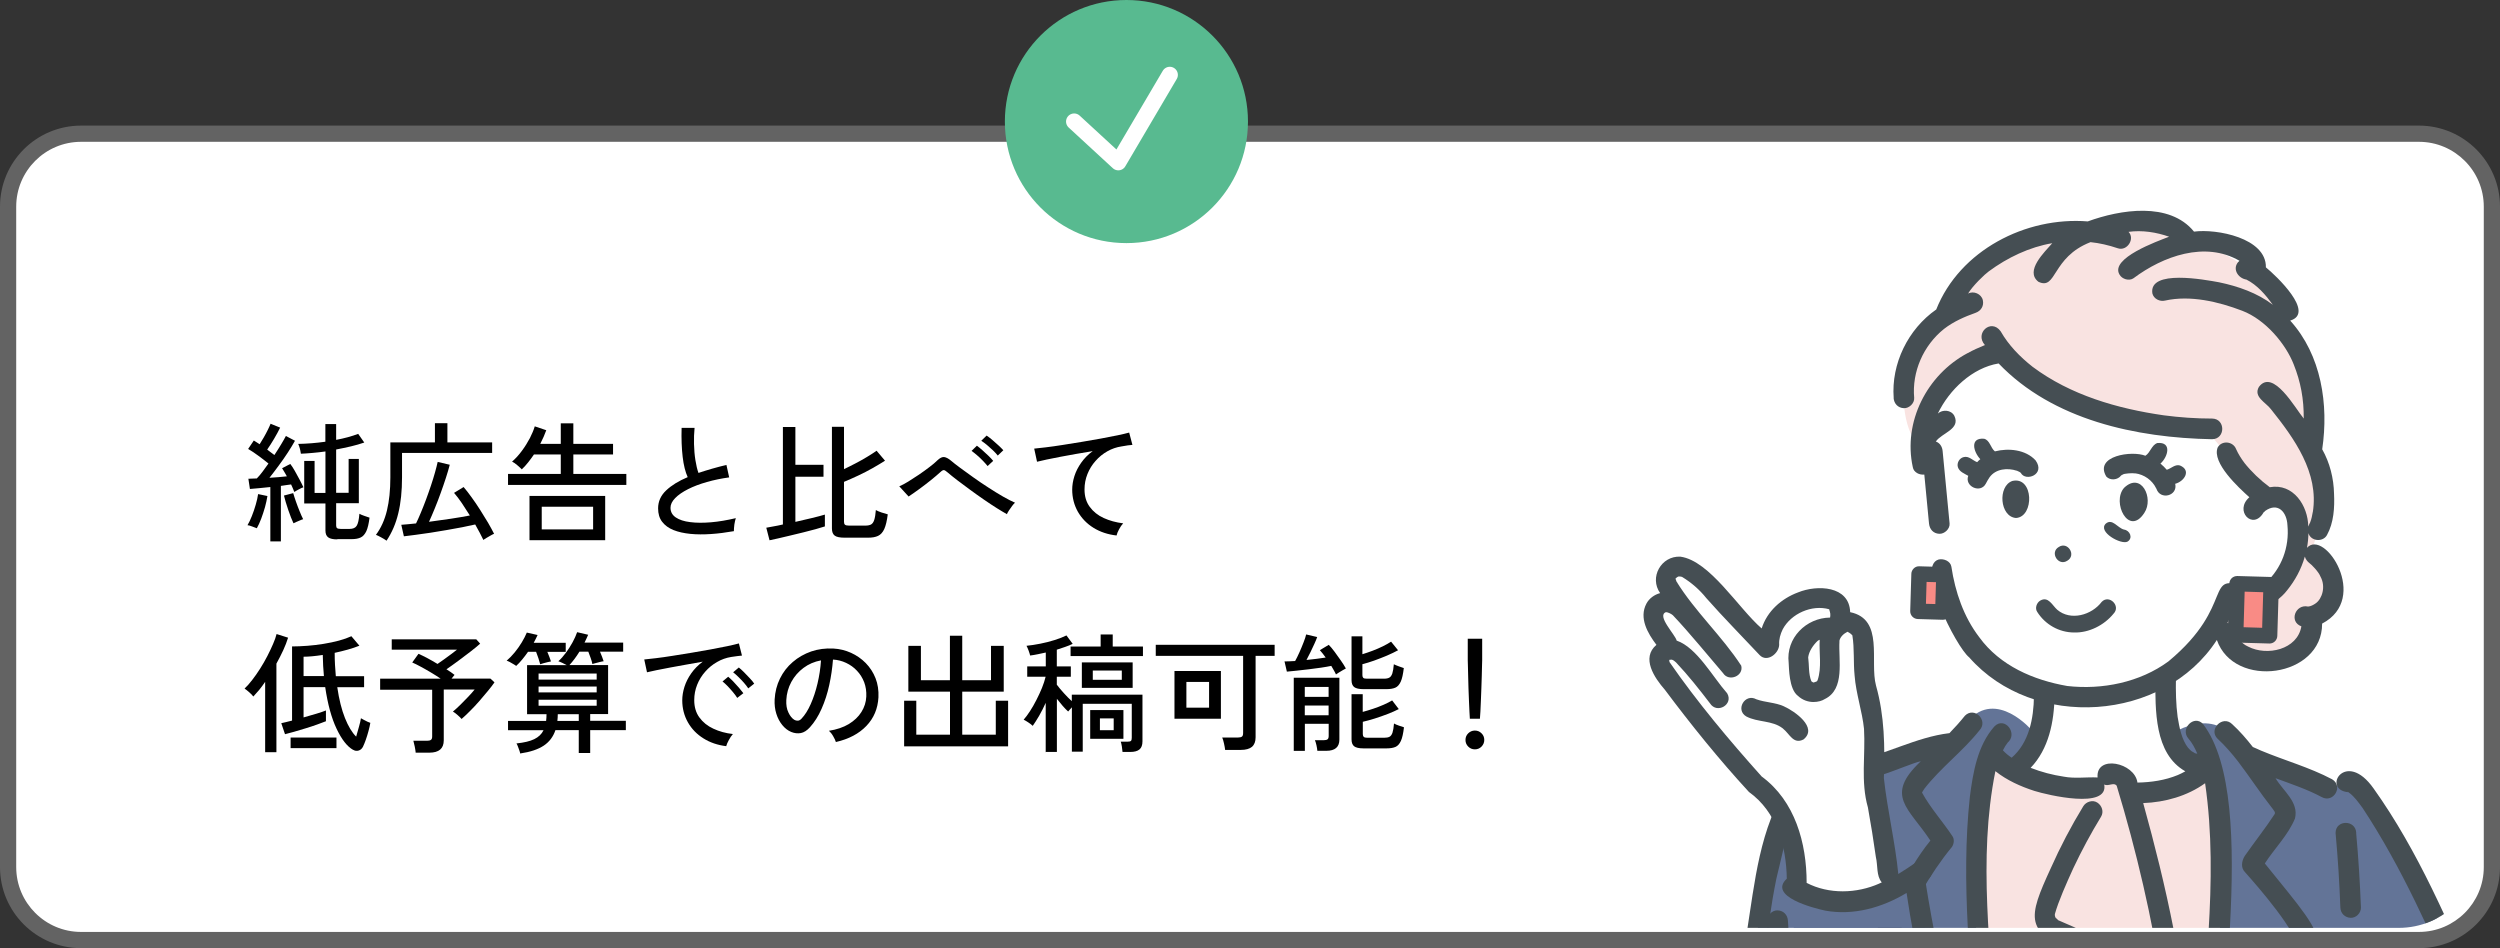 <?xml version="1.0" encoding="UTF-8"?><svg id="_レイヤー_2" xmlns="http://www.w3.org/2000/svg" xmlns:xlink="http://www.w3.org/1999/xlink" viewBox="0 0 308.5 117"><rect x="0" y="0" width="308.5" height="117" fill="#333333" stroke="none"/><defs><style>.cls-1,.cls-2{fill:none;}.cls-3{fill:#58ba90;}.cls-4{fill:#637497;}.cls-5{fill:#f98b85;}.cls-6{fill:#f9e3e1;}.cls-2{stroke:#fff;stroke-linecap:round;stroke-linejoin:round;stroke-width:2px;}.cls-7{fill:#636363;}.cls-8{fill:#fff;}.cls-9{fill:#454e53;}.cls-10{clip-path:url(#clippath);}</style><clipPath id="clippath"><path class="cls-1" d="M183.9,17h121.7c.22,0,.4.18.4.4v87.1c0,5.52-4.48,10-10,10h-112.1c-.22,0-.4-.18-.4-.4V17.4c0-.22.18-.4.4-.4Z"/></clipPath></defs><g id="_なぜWEB広告_"><rect class="cls-8" x="1" y="16.5" width="306.5" height="99.5" rx="9" ry="9"/><path class="cls-7" d="M298.5,17.5c4.41,0,8,3.59,8,8v81.5c0,4.41-3.59,8-8,8H10c-4.41,0-8-3.59-8-8V25.5c0-4.41,3.59-8,8-8h288.5M298.5,15.5H10C4.48,15.5,0,19.98,0,25.5v81.5c0,5.52,4.48,10,10,10h288.5c5.52,0,10-4.48,10-10V25.5c0-5.52-4.48-10-10-10h0Z"/><path d="M31.7,65.19c-.14-.05-.33-.13-.58-.22-.25-.1-.44-.15-.58-.16.18-.3.36-.67.54-1.13.18-.45.34-.92.48-1.41.14-.48.24-.92.29-1.3l1.15.24c-.06.42-.17.87-.3,1.37-.14.5-.3.97-.47,1.43-.18.46-.35.85-.54,1.18ZM33.36,66.8v-6.7c-.47.05-.93.1-1.38.14-.45.04-.83.07-1.14.1l-.19-1.26c.15-.01.31-.02.48-.02s.36-.01.56-.02c.21-.21.44-.48.69-.81.25-.33.5-.67.75-1.03-.35-.29-.76-.6-1.22-.94-.46-.34-.89-.63-1.29-.86l.7-1.04c.12.07.23.15.35.22.12.07.24.15.37.24.17-.26.34-.54.52-.86.18-.31.34-.62.49-.92s.26-.55.34-.75l1.18.48c-.21.43-.46.89-.75,1.38-.29.49-.57.93-.85,1.33.16.12.31.23.46.35.15.12.29.22.43.32.31-.47.59-.91.84-1.33.25-.42.45-.76.58-1.02l1.12.59c-.24.43-.53.91-.88,1.45-.35.54-.73,1.08-1.13,1.62-.4.54-.78,1.05-1.14,1.5.38-.02.76-.05,1.13-.08.37-.03.71-.06,1.02-.1-.11-.19-.21-.37-.31-.54s-.19-.32-.28-.46l1.01-.53c.18.23.37.52.56.86s.38.69.57,1.04c.19.35.35.68.49.98-.14.04-.33.13-.57.26-.24.13-.42.23-.55.32-.05-.14-.11-.29-.18-.44-.06-.15-.14-.32-.22-.49-.18.02-.38.05-.59.08-.21.03-.44.06-.67.1v6.85h-1.3ZM36.21,64.56c-.09-.18-.18-.42-.3-.7-.11-.29-.22-.6-.34-.93-.11-.33-.22-.65-.31-.97s-.17-.58-.22-.81l1.14-.3c.08.29.2.64.34,1.05.14.41.3.81.46,1.21s.3.71.43.96c-.1.02-.22.07-.38.14-.16.07-.32.14-.47.2s-.27.12-.34.16ZM41.63,66.56c-.52,0-.9-.08-1.13-.25-.23-.17-.34-.45-.34-.84v-3.34h-2.62v-5.25h1.28v3.95h1.34v-5.12c-.53.07-1.06.14-1.58.18-.52.05-1,.08-1.45.1-.01-.1-.04-.23-.07-.39s-.08-.33-.13-.48-.09-.27-.14-.34c1.09-.02,2.21-.11,3.36-.27v-2.18h1.33v1.95c1.02-.19,1.93-.44,2.72-.74l.75,1.07c-.49.17-1.04.33-1.63.47-.6.14-1.21.27-1.84.39v5.34h1.54v-4.18h1.26v5.47h-2.8v2.75c0,.15.04.26.11.32s.23.1.46.1h1.09c.42,0,.71-.13.87-.38.17-.26.28-.75.34-1.49.15.09.35.17.61.26s.47.16.64.22c-.09.73-.22,1.28-.39,1.66-.18.38-.41.65-.69.78-.28.14-.65.21-1.1.21h-1.81Z"/><path d="M47.7,66.72c-.16-.12-.38-.25-.65-.4-.27-.15-.49-.26-.66-.32.63-.84,1.08-1.85,1.36-3.01.28-1.16.42-2.52.42-4.08v-4.32h5.5v-2.37h1.54v2.37h5.52v1.3h-11.12v3.02c0,1.67-.15,3.15-.46,4.42-.3,1.27-.79,2.4-1.45,3.39ZM59.65,66.63c-.13-.27-.28-.56-.45-.89-.17-.33-.36-.66-.56-1.02-.46.11-.99.22-1.6.34-.61.12-1.25.23-1.93.35-.68.12-1.34.23-2,.33-.66.1-1.27.19-1.84.26-.57.07-1.05.13-1.43.18l-.32-1.42c.25-.02.52-.05.82-.07.3-.03.64-.06,1-.1.18-.37.38-.81.59-1.32.21-.51.43-1.05.64-1.62.21-.58.42-1.15.61-1.73.19-.58.36-1.11.5-1.62.14-.5.25-.93.33-1.3l1.49.35c-.12.46-.27.99-.47,1.6-.2.61-.41,1.24-.65,1.89-.23.65-.48,1.29-.73,1.9-.25.62-.49,1.17-.71,1.65.9-.12,1.8-.25,2.7-.38.91-.14,1.69-.27,2.34-.4-.33-.53-.66-1.04-.99-1.53-.33-.49-.65-.9-.96-1.26l1.18-.72c.3.35.63.77.98,1.26.36.49.71,1.01,1.06,1.56.35.55.68,1.08.98,1.59.3.51.54.97.74,1.36-.11.04-.25.11-.42.21-.18.1-.35.19-.52.3-.17.1-.3.18-.38.25Z"/><path d="M62.69,59.84v-1.36h6.51v-2.4h-3.31c-.22.33-.46.65-.71.97-.25.31-.51.61-.79.87-.12-.13-.3-.29-.54-.5s-.46-.36-.66-.46c.44-.38.85-.83,1.22-1.34.38-.51.7-1.03.98-1.56.27-.53.47-1.01.6-1.45l1.42.48c-.1.27-.21.54-.33.82-.12.28-.26.57-.41.86h2.53v-2.53h1.55v2.53h4.9v1.31h-4.9v2.4h6.54v1.36h-14.61ZM65.34,66.66v-5.46h9.34v5.46h-9.34ZM66.85,65.33h6.34v-2.8h-6.34v2.8Z"/><path d="M90.53,65.55c-.96.17-1.89.29-2.8.35s-1.75.06-2.54-.02-1.48-.23-2.08-.47c-.6-.24-1.06-.58-1.4-1.02s-.5-.99-.5-1.66c0-.85.33-1.59,1-2.22.67-.63,1.55-1.17,2.65-1.63-.29-.64-.5-1.47-.62-2.5s-.17-2.22-.13-3.58h1.6c-.06.63-.09,1.29-.07,1.99.02.7.07,1.36.17,1.98.1.62.22,1.15.38,1.59.53-.18,1.09-.35,1.67-.52.58-.17,1.18-.32,1.78-.47l.34,1.54c-.96.13-1.88.32-2.75.57-.88.25-1.65.54-2.32.88s-1.2.7-1.59,1.1-.58.79-.58,1.2c0,.5.22.9.65,1.19.43.29,1.02.49,1.78.58.75.1,1.61.1,2.58.02.96-.08,1.98-.26,3.05-.51-.07.2-.13.47-.18.79-.04.33-.06.6-.06.82Z"/><path d="M94.96,66.67l-.4-1.55c.22-.04.51-.1.87-.16s.75-.14,1.18-.24v-12.03h1.54v4.67h3.47v1.47h-3.47v5.57c.71-.16,1.4-.32,2.06-.48.66-.16,1.19-.3,1.58-.42v1.46c-.3.1-.68.21-1.14.34s-.96.26-1.5.39c-.54.13-1.07.26-1.61.39-.53.13-1.03.25-1.48.35-.45.11-.82.19-1.1.24ZM104.24,66.35c-.59,0-1-.08-1.23-.25-.23-.17-.35-.46-.35-.89v-12.54h1.49v5.22c.47-.22.96-.47,1.46-.73.5-.26.98-.53,1.42-.8.45-.27.83-.52,1.14-.74l1.04,1.23c-.42.27-.92.57-1.5.9-.59.33-1.19.65-1.82.94s-1.2.55-1.74.77v4.94c0,.16.04.28.12.35s.24.11.49.11h2.03c.3,0,.53-.05.7-.14.17-.1.3-.28.39-.56.09-.28.16-.68.2-1.22.16.1.39.19.7.3.31.1.56.18.77.23-.1.79-.24,1.39-.43,1.81-.19.42-.45.7-.77.85-.32.15-.72.22-1.2.22h-2.91Z"/><path d="M124.24,63.44c-.33-.18-.74-.43-1.24-.74-.5-.31-1.03-.67-1.6-1.06-.57-.39-1.14-.8-1.7-1.21s-1.09-.8-1.57-1.17c-.48-.37-.88-.69-1.18-.95-.2-.18-.36-.28-.46-.3s-.25.06-.43.23c-.34.31-.74.65-1.2,1.02s-.93.73-1.41,1.08c-.48.35-.92.66-1.33.93l-1.15-1.26c.31-.13.68-.32,1.1-.58s.87-.55,1.33-.86c.46-.31.89-.63,1.3-.94.41-.31.74-.59.99-.84.31-.29.58-.42.82-.39.24.03.53.18.86.46.25.21.61.5,1.1.86s1.03.75,1.63,1.18c.6.43,1.22.85,1.86,1.26.64.42,1.25.79,1.82,1.12.58.33,1.07.58,1.47.75-.1.09-.22.22-.36.41-.14.19-.28.38-.4.57-.12.19-.21.35-.25.46ZM121.87,57.51c-.16-.2-.36-.42-.59-.66-.23-.24-.47-.47-.72-.68-.25-.21-.47-.39-.67-.53l.66-.64c.18.13.4.31.66.54.26.23.52.47.77.71.25.25.45.45.58.62l-.69.64ZM123.12,56.21c-.16-.2-.36-.42-.6-.65s-.49-.45-.74-.66c-.26-.21-.49-.38-.69-.51l.66-.64c.18.12.41.29.67.51s.53.46.79.7c.26.24.46.44.6.6l-.69.66Z"/><path d="M137.79,66.08c-1.07-.12-2.01-.43-2.84-.94-.83-.51-1.47-1.18-1.94-1.99-.46-.82-.7-1.73-.7-2.73,0-.53.09-1.09.27-1.66.18-.57.46-1.12.84-1.66.38-.54.85-1.02,1.42-1.43-.66.11-1.33.22-2.02.34s-1.34.24-1.97.36c-.63.12-1.19.23-1.7.34-.5.11-.9.2-1.18.27l-.35-1.62c.35-.03.83-.09,1.44-.16.61-.07,1.29-.17,2.06-.29.76-.12,1.55-.24,2.36-.38.81-.13,1.6-.27,2.36-.41s1.45-.27,2.06-.4c.61-.13,1.09-.24,1.44-.34l.4,1.52c-.15.01-.34.03-.57.06-.23.03-.49.07-.78.13-.61.09-1.19.29-1.74.6-.55.31-1.04.71-1.46,1.19-.43.48-.76,1.02-1,1.62-.24.6-.36,1.23-.36,1.9,0,.84.21,1.56.64,2.14.43.59,1,1.05,1.72,1.38.72.33,1.52.55,2.41.66-.18.19-.35.44-.51.74-.16.3-.26.55-.3.74Z"/><path d="M32.72,92.83v-8.69c-.25.36-.49.7-.74,1-.25.3-.49.57-.72.81-.11-.15-.27-.32-.5-.52-.22-.2-.42-.35-.58-.46.3-.28.61-.63.94-1.06.33-.43.66-.89.98-1.4.32-.51.62-1.02.89-1.55.27-.53.51-1.03.71-1.5.2-.47.35-.87.43-1.22l1.42.45c-.15.49-.35,1.01-.6,1.55-.25.54-.53,1.09-.84,1.65v10.93h-1.41ZM43.57,92.53c-.73-.41-1.4-1.27-2.03-2.59-.63-1.32-1.1-3.04-1.41-5.15h-2.67v3.74c.57-.16,1.1-.32,1.62-.47.51-.15.89-.29,1.14-.39v1.33c-.27.11-.62.24-1.07.4-.45.16-.92.32-1.42.47-.5.15-.98.3-1.44.43-.46.13-.83.23-1.12.3l-.46-1.36c.15-.03.34-.07.57-.13s.48-.12.76-.19v-9.15c.6,0,1.23-.03,1.9-.08.67-.05,1.33-.13,2-.24.67-.11,1.3-.24,1.89-.4.59-.16,1.1-.34,1.53-.54l.99,1.17c-.43.17-.9.33-1.43.48s-1.07.28-1.62.4c0,.52.01,1.02.04,1.5s.06.94.1,1.38h3.49v1.36h-3.31c.22,1.52.54,2.78.95,3.81.41,1.02.87,1.79,1.38,2.29.12-.39.23-.81.35-1.23s.2-.77.24-1.04c.07.04.19.11.34.19.16.09.31.17.47.24.16.07.28.12.35.14-.05.31-.13.65-.23,1.02-.1.37-.21.73-.33,1.07-.12.34-.24.63-.35.86-.13.25-.31.4-.54.47s-.45.04-.66-.09ZM35.86,92.32v-1.31h5.66v1.31h-5.66ZM37.46,83.43h2.51c-.08-.81-.12-1.68-.14-2.61-.96.15-1.75.22-2.37.22v2.38Z"/><path d="M51.3,92.9c-.02-.21-.06-.47-.12-.77-.06-.3-.12-.54-.17-.72h1.7c.22,0,.38-.04.48-.12.1-.08.14-.22.14-.42v-5.76h-6.42v-1.36h7.47c-.37-.26-.78-.51-1.21-.77-.43-.26-.85-.49-1.25-.71-.4-.22-.75-.39-1.05-.52l.77-1.07c.3.13.66.3,1.07.52s.84.46,1.28.73c.25-.17.53-.37.84-.59.31-.22.62-.44.9-.66s.51-.38.66-.51h-8.05v-1.28h10.43l.48.54c-.32.29-.73.62-1.22,1-.49.38-1,.76-1.51,1.14-.52.38-1,.73-1.43,1.02.19.12.37.23.54.35.17.12.32.23.46.34l-.37.46h4.8l.5.46c-.21.31-.48.66-.81,1.06s-.67.81-1.05,1.24c-.37.43-.75.83-1.14,1.22-.38.39-.74.72-1.06,1-.1-.12-.26-.28-.49-.48s-.42-.35-.58-.43c.28-.23.58-.51.92-.84.34-.33.66-.66.98-1s.58-.63.78-.88h-3.81v6.27c0,1.01-.59,1.52-1.78,1.52h-1.71Z"/><path d="M63.7,82.18c-.06-.05-.17-.13-.33-.22-.16-.1-.31-.19-.47-.27-.16-.08-.29-.14-.38-.16.34-.29.67-.63.99-1.02.32-.39.61-.8.87-1.23.26-.43.47-.84.63-1.22l1.33.3c-.06.15-.14.3-.22.46-.08.16-.17.33-.26.5h3.95v1.12h-2.27c.08.2.17.41.25.62.08.21.15.4.2.56-.1.01-.23.04-.42.09-.18.05-.36.1-.53.14-.17.05-.3.09-.38.12-.05-.21-.13-.46-.22-.74s-.19-.54-.29-.8h-.99c-.23.33-.47.65-.72.95-.25.3-.49.57-.74.79ZM64.19,92.99c-.01-.1-.04-.22-.1-.38s-.11-.32-.18-.49c-.06-.17-.12-.29-.18-.38.94-.1,1.67-.27,2.2-.53.53-.26.91-.62,1.14-1.1h-4.38v-1.15h4.7c.03-.26.05-.53.05-.83h-2.4v-6.05h4.9c-.15-.09-.33-.18-.55-.28-.22-.1-.38-.17-.49-.2.33-.3.64-.65.94-1.06s.57-.83.81-1.27c.24-.44.43-.86.57-1.26l1.36.32c-.06.15-.13.31-.21.47-.08.17-.15.33-.24.5h4.77v1.12h-2.86c.08.21.17.43.26.64.08.21.15.4.19.54-.12.01-.27.04-.46.09-.19.05-.37.09-.54.14-.18.04-.31.08-.39.11-.04-.21-.11-.46-.21-.74-.1-.28-.19-.54-.29-.78h-1.1c-.39.64-.81,1.19-1.23,1.65h4.77v6.05h-2.21v.83h4.4v1.15h-4.4v2.82h-1.41v-2.82h-2.88c-.27.81-.75,1.45-1.44,1.91s-1.66.79-2.91.97ZM66.46,83.86h7.17v-.75h-7.17v.75ZM66.46,85.44h7.17v-.72h-7.17v.72ZM66.46,87.09h7.17v-.74h-7.17v.74ZM68.78,88.96h2.64v-.83h-2.59c0,.28-.02.55-.05.83Z"/><path d="M89.63,92.08c-1.07-.13-2.01-.45-2.82-.96-.82-.51-1.46-1.17-1.92-1.98-.46-.81-.7-1.72-.7-2.72,0-.53.09-1.09.27-1.66.18-.57.46-1.13.84-1.67s.85-1.02,1.42-1.44c-.66.12-1.33.24-2.02.36s-1.34.24-1.98.36c-.63.12-1.2.23-1.7.33-.5.1-.9.19-1.18.26l-.34-1.58c.35-.03.83-.09,1.44-.16.61-.07,1.29-.17,2.05-.29.76-.12,1.54-.24,2.35-.38.81-.13,1.59-.27,2.35-.41.76-.14,1.44-.27,2.05-.4.61-.13,1.09-.24,1.44-.34l.38,1.5c-.14.01-.32.03-.55.06-.23.03-.49.07-.78.11-.61.1-1.19.3-1.74.62-.55.31-1.04.71-1.46,1.19-.43.48-.76,1.02-1,1.62-.24.6-.36,1.23-.36,1.9,0,.84.21,1.56.64,2.14.43.59,1,1.05,1.72,1.38.72.34,1.52.56,2.41.66-.17.19-.34.44-.5.74-.16.3-.27.54-.32.74ZM90.98,86.13c-.14-.22-.31-.46-.53-.72-.21-.26-.44-.5-.66-.74-.23-.23-.44-.43-.63-.58l.7-.58c.17.14.38.33.62.58s.48.51.71.78.41.49.54.67l-.75.58ZM92.34,84.95c-.14-.21-.32-.45-.54-.7-.22-.25-.45-.49-.69-.72-.23-.23-.45-.42-.64-.57l.7-.59c.17.13.38.32.63.57.25.25.49.5.73.76.24.26.42.47.54.66l-.74.59Z"/><path d="M103.15,91.57c-.05-.19-.17-.43-.34-.73s-.35-.51-.52-.66c.96-.15,1.78-.43,2.45-.83.67-.41,1.19-.9,1.56-1.49s.57-1.22.6-1.9c.03-.64-.06-1.23-.26-1.77-.21-.54-.5-1.01-.89-1.42-.38-.41-.83-.73-1.34-.97-.51-.24-1.05-.38-1.62-.41-.08,1.04-.23,2.08-.46,3.14-.23,1.06-.55,2.04-.95,2.94-.4.91-.88,1.66-1.43,2.27-.37.41-.75.65-1.13.72s-.78.03-1.19-.14c-.41-.17-.77-.45-1.09-.84-.32-.39-.57-.86-.74-1.4-.17-.54-.24-1.13-.21-1.76.05-.94.27-1.8.66-2.59.39-.79.91-1.47,1.58-2.04.66-.57,1.42-1,2.27-1.3.85-.29,1.77-.41,2.74-.36.77.04,1.49.22,2.18.53.68.31,1.29.73,1.81,1.26.52.53.93,1.16,1.21,1.87.28.71.4,1.5.36,2.37-.08,1.39-.57,2.56-1.49,3.52-.92.96-2.17,1.62-3.74,1.98ZM98.03,88.83c.12.07.26.11.42.1.16,0,.31-.09.46-.25.42-.44.79-1.03,1.13-1.79s.62-1.61.84-2.54c.22-.94.37-1.89.43-2.86-.81.15-1.53.46-2.16.93-.63.47-1.13,1.05-1.5,1.73-.37.68-.58,1.43-.62,2.24-.03.59.05,1.1.26,1.53.2.43.45.74.75.92Z"/><path d="M111.57,92.1v-5.63h1.5v4.19h4.16v-5.31h-5.14v-5.65h1.55v4.24h3.58v-5.49h1.52v5.49h3.55v-4.24h1.57v5.65h-5.12v5.31h4.14v-4.19h1.52v5.63h-12.85Z"/><path d="M129.04,92.83v-6.1c-.25.55-.51,1.08-.8,1.58-.29.5-.56.92-.8,1.26-.12-.12-.3-.26-.54-.42-.24-.16-.43-.27-.58-.34.25-.28.5-.63.78-1.05.27-.42.54-.88.79-1.38s.49-.99.69-1.49c.2-.5.35-.96.45-1.38h-2.27v-1.28h2.29v-1.71c-.33.07-.66.14-.98.21s-.64.12-.95.16c-.03-.15-.1-.35-.19-.61-.1-.26-.18-.45-.26-.59.52-.05,1.09-.14,1.7-.26.61-.12,1.2-.27,1.77-.45.57-.18,1.06-.37,1.46-.57l.77,1.04c-.3.14-.61.27-.94.38-.33.12-.67.23-1.02.34v2.06h1.73v1.28h-1.73v.98c.22.3.51.64.86,1.03.35.39.68.72.99,1v-.8h8.72v5.76c0,.46-.12.79-.37,1s-.63.31-1.15.31h-.94c-.01-.17-.04-.39-.08-.66-.04-.27-.09-.47-.14-.61h.85c.2,0,.34-.03.41-.1.07-.07.1-.2.1-.39v-4.18h-6.05v5.9h-1.34v-5.47c-.1.11-.19.21-.27.3-.09.1-.15.17-.19.22-.42-.38-.88-.91-1.39-1.57v6.56h-1.34ZM132.11,80.96v-1.18h3.71v-1.49h1.49v1.49h3.73v1.18h-8.93ZM133.5,84.88v-3.14h6.27v3.14h-6.27ZM134.53,91.17v-3.55h4.1v3.55h-4.1ZM134.85,83.89h3.58v-1.15h-3.58v1.15ZM135.73,90.11h1.7v-1.46h-1.7v1.46Z"/><path d="M151.18,92.53c-.02-.21-.07-.48-.14-.79s-.14-.56-.22-.73h1.94c.22,0,.39-.04.49-.11s.15-.22.15-.45v-9.52h-10.78v-1.36h14.67v1.36h-2.35v10.05c0,.53-.15.92-.45,1.18-.3.25-.76.38-1.38.38h-1.94ZM144.93,88.69v-5.89h5.73v5.89h-5.73ZM146.4,87.33h2.8v-3.18h-2.8v3.18Z"/><path d="M164.86,83.23c-.06-.15-.15-.31-.25-.49-.1-.18-.21-.37-.33-.57-.35.07-.77.15-1.26.22-.49.07-.99.14-1.51.2s-1.02.12-1.5.17-.88.09-1.21.12l-.29-1.26c.36,0,.8-.02,1.31-.05.16-.28.33-.63.52-1.05s.36-.84.52-1.25.27-.74.32-.98l1.36.32c-.07.22-.19.5-.34.83s-.31.67-.48,1.02c-.17.35-.34.68-.5.98.9-.09,1.68-.19,2.37-.3-.26-.36-.5-.67-.72-.91l1.1-.66c.21.21.45.5.72.86s.53.72.78,1.09c.26.37.46.69.61.97-.08.04-.21.11-.38.21-.17.1-.33.19-.5.3-.17.1-.29.18-.38.25ZM159.65,92.67v-9.04h5.63v7.63c0,.93-.54,1.39-1.62,1.39h-1.1c-.01-.18-.05-.41-.11-.69-.06-.28-.13-.49-.19-.62h1.1c.21,0,.37-.04.46-.11s.14-.21.14-.42v-1.49h-2.94v3.34h-1.36ZM161.01,85.99h2.94v-1.22h-2.94v1.22ZM161.01,88.26h2.94v-1.2h-2.94v1.2ZM168.24,85.04c-.54,0-.92-.09-1.14-.26-.21-.17-.32-.45-.32-.85v-5.41h1.34v2.21c.39-.12.81-.26,1.26-.43.44-.17.87-.35,1.27-.55s.74-.39,1.01-.57l.86,1.06c-.38.21-.84.43-1.37.66-.53.22-1.06.43-1.59.62-.53.19-1.01.33-1.44.44v1.36c0,.15.04.26.11.33.07.07.23.1.46.1h2.08c.29,0,.51-.04.67-.13.16-.08.28-.26.37-.51.08-.26.15-.63.19-1.14.15.07.35.16.6.25.25.09.46.16.63.22-.09.75-.21,1.31-.38,1.68-.17.37-.39.62-.67.74-.28.12-.64.18-1.08.18h-2.88ZM168.24,92.35c-.54,0-.92-.09-1.14-.26-.21-.17-.32-.45-.32-.85v-5.58h1.38v2.19c.41-.11.83-.24,1.29-.39.45-.15.89-.32,1.3-.5s.76-.36,1.04-.53l.82,1.07c-.39.2-.86.41-1.38.61s-1.06.39-1.6.56c-.54.17-1.03.3-1.46.4v1.52c0,.15.04.26.11.34.08.07.22.11.45.11h2.06c.29,0,.51-.04.67-.12s.28-.25.37-.5c.08-.26.15-.63.19-1.14.15.09.35.17.6.26.25.09.46.15.63.21-.09.75-.21,1.31-.38,1.68-.17.37-.39.62-.67.74-.28.12-.64.18-1.08.18h-2.88Z"/><path d="M182,92.47c-.32,0-.59-.11-.82-.34s-.34-.5-.34-.82.11-.59.34-.82c.23-.22.5-.34.82-.34s.59.11.82.34c.23.22.34.5.34.82s-.12.59-.34.82c-.23.23-.5.34-.82.34ZM181.38,88.69c-.01-.19-.03-.49-.05-.88-.02-.39-.04-.84-.06-1.34s-.04-1.02-.06-1.55c-.02-.53-.03-1.04-.04-1.52-.01-.48-.02-.89-.03-1.23-.01-.34-.02-.57-.02-.69v-2.66h1.78v2.66c0,.12,0,.35-.02.69-.01.34-.02.75-.03,1.23-.01.48-.03.99-.05,1.52-.02.53-.04,1.05-.06,1.55s-.04.95-.06,1.34c-.02.4-.04.69-.06.88h-1.25Z"/><circle class="cls-3" cx="139" cy="15" r="15"/><polyline class="cls-2" points="132.55 15 138 20.02 144.35 9.24"/><g id="_解決2"><g class="cls-10"><g id="group"><path class="cls-6" d="M245.43,93.41s3.13,3.22,13.01,3.48c0,0,2.63-3.1,4.86.35,0,0,3.72.25,9.6-2.99,0,0,2.38,5.81,1.65,13.13-.73,7.32-.55,70.08-.55,70.08,0,0-14.61,3.57-28.58,0,0,0,1.33-19.74.68-32.95-.65-13.21-3.14-45.04-.68-51.1Z"/><path class="cls-4" d="M267.27,91.02s4.66-3.62,7.88-.48l2.36,2.78,9.64,3.92,4-.79s12.61,20.57,13.59,26.6c.28,1.73,8.76,24.39,6.85,29.95-4.88,14.21-23.58,15.48-23.58,15.48l-.12,4.37,6.51,24.22s-6.14,12.51-12.07,9.92c0,0-8.3-11.22-8.32-29.53,0,0-2.39-34.96-1.39-44.34,1-9.38,2.7-34.08.28-38.87,0,0-3.79.46-5.63-3.24Z"/><path class="cls-4" d="M250.74,90.13s-4.36-5.15-7.9-1.17l-2.24,2.73-13.92,3.59s.05-.68-3.79.75c-7.25,2.72-6.77,37.78-6.77,37.78,0,0,.36,12.13,2.21,16.73,1.86,4.6,7.68,11.58,7.68,11.58,0,0-2.23,12.21-8.82,30.76,0,0,5.33,8.4,18.73,12.77,0,0,8.23-12.75,8.86-29.6.63-16.85.31-40.03.31-40.03,0,0-2.6-35.75-1.06-40.54,0,0,6.13-.97,6.7-5.36Z"/><path class="cls-8" d="M237.63,53.97l2.44,18.3s.35,9.07,12.2,13.64c0,0-.39,5.23-3.87,9.11,0,0,2.78,2.16,7.97,2.22,1.17.01,2.54-1.71,3.94-1.74,1.38-.03,2.47,1.88,4.02,2.06,2.14.25,4.98-.78,7.48-2.27,0,0-5.25-1.71-4.57-11.61,0,0,6.71-4.22,7.9-9.78,0,0,6.81,2.26,8.15-6.28,1.34-8.53-3.52-5.99-3.52-5.99l.95-7.65s-8.6-16.45-24.75-15.66c-16.15.79-18.34,15.66-18.34,15.66Z"/><path class="cls-6" d="M257.03,28.55s7.99-3.59,13.49.79c0,0,4.69,2.21,7.86,4.36.34.23,4.21,2.83,3.58,5.81,0,0,5.01,6.41,3.6,14.62,0,0,2.73,5.69,1.05,9.45l-1.33,4.39s4.45,2.18,2.68,5.39c-1.78,3.21-2.95,2.77-2.95,2.77,0,0,0,7.82-7.9,4.91,0,0-1.89-1.35-3.33-3.85,0,0,7.81-3.29,9.52-8.84,0,0,1.45-7.45-3.93-6.73l-6.66-8.04s-17.78-.55-25.53-9.77c0,0-5.53.99-8.28,5.07,0,0-1.58,7.14-1.71,6.78s-2.41-2.07-2.27-7.27c.14-5.2,5.19-9.77,5.19-9.77,0,0,4.43-11.16,16.93-10.06Z"/><path class="cls-9" d="M248.94,58.12s-.04-.01-.05-.02c.02,0,.03.02.05.02Z"/><path class="cls-9" d="M242.88,58.72c-.48,1.3,1.5,2.21,2.16.98.14-.28.3-.54.47-.8.76-1.06,2.21-1.19,3.37-.81,0,0-.02-.01-.02-.02.04.03.17.06.07.04.15.07.34.13.44.25.59,1.11,3.08.2,1.82-1.55-1.23-1.34-3.35-1.54-5.02-1.11-.55-.44-.6-1.36-1.33-1.56-1.8-.16-1.32,1.63-.47,2.52-.14.11-.27.24-.39.37-.56-.21-1.03-.81-1.68-.62-.52.13-.85.72-.7,1.23.18.58.81.8,1.29,1.08ZM247.03,57.95s.02,0,.02,0c.14-.03.05,0-.02,0ZM247,57.95s.02,0,.03,0c-.01,0-.02,0-.03,0ZM245.49,58.92s-.03.03,0,0h0Z"/><path class="cls-9" d="M248.32,59.35c2.65-.62,2.74,4.44.45,4.57-2-.16-2.28-3.92-.45-4.57Z"/><path class="cls-9" d="M266.07,60.26c-.48-1-1.47-1.7-2.57-1.85.07,0,.14.02.01.01-.43-.07-1.37.02-1.54.12.15,0,0,0-.07.04-.05.03-.1.07-.15.09-.42.57-1.34.66-1.83.14-1.54-2.57,3.18-3.24,4.82-2.57.63-.4.76-1.33,1.48-1.57,1.83-.17,1.31,1.71.38,2.54.28.23.54.48.78.76.55-.16,1.02-.71,1.63-.53,1.42.59.55,1.96-.59,2.26.35,1.5-1.86,2.06-2.32.6.1.24,0,.02-.02-.03Z"/><path class="cls-9" d="M264.61,63.29c-1.92,2.98-4.06-1.32-2.5-3.09,2.12-2.03,3.71,1.29,2.5,3.09Z"/><path class="cls-9" d="M255.11,69.19c-1.11.74-2.21-1.02-1.06-1.69,1.11-.74,2.21,1.02,1.06,1.69Z"/><path class="cls-9" d="M279.32,63.23s-.02.04-.03.05c.01-.02.02-.03.03-.05Z"/><path class="cls-9" d="M277.36,72.58s-.03,0-.04,0c.28-.02.17.05.04,0Z"/><path class="cls-9" d="M279.49,72s.05-.04.07-.06c-.02.02-.04.04-.07.06Z"/><path class="cls-9" d="M278.12,72.6s-.02,0-.03,0c.23-.09.17,0,.03,0Z"/><path class="cls-9" d="M242.78,43.59c.7-.39,1.43-.71,2.16-1.01-1.32-1.46.77-3.33,1.94-1.7.98,1.72,2.39,3.16,3.94,4.38,4.68,3.5,10.48,5.17,16.19,5.99,1.98.26,3.98.4,5.97.4,1.66.02,1.66,2.52,0,2.55-9.35-.17-19.66-2.36-26.35-9.35-3.24.53-6.1,3.25-7.5,6.18.59-.53,1.63-.46,2.03.27.81,1.66-1.53,2.11-2.28,3.18.49.18.79.62.84,1.18.29,2.98.57,5.96.86,8.94.06.66-.63,1.3-1.27,1.27-.74-.03-1.2-.56-1.27-1.27-.19-2.01-.39-4.02-.58-6.04-.6.07-1.31-.26-1.42-.91-1.22-5.58,1.74-11.39,6.73-14.06Z"/><path class="cls-9" d="M233.67,49.1c.05.71.54,1.24,1.27,1.27.65.03,1.32-.61,1.27-1.27-.29-3.22,1.13-6.47,3.68-8.51,1.19-.92,2.55-1.51,3.9-1.99.67-.24,1.05-.85.89-1.57-.18-.76-1.14-1.18-1.82-.8.55-.95,2.07-2.4,2.55-2.74,2.3-1.7,5.03-3.01,7.84-3.48-.93,1.08-3.43,3.42-1.71,4.76,2.28,1.09,1.61-3.02,6.43-4.89,1.12.12,2.19.36,3.38.76,1.14.38,2.14-1.18,1.31-2.03,1.68-.23,3.42.04,5.01.6-1.46.56-7.31,2.66-6.13,4.66.3.57,1.2.85,1.74.46,3.64-2.72,8.82-4.61,13.07-2.15-.99.85-.25,2.18.91,2.33-.03,0-.04-.01-.07-.02,1.36.68,2.39,1.9,3.28,3.12-1.93-1.47-4.3-2.29-6.65-2.78-1.72-.31-8.67-1.63-8.22,1.37.16.68.92,1.05,1.57.89,3.1-.69,6.58.13,9.53,1.26,2.89,1.11,5.37,4.12,6.34,6.61.87,2.17,1.26,4.3,1.24,6.69-1.03-1.24-3.79-6.23-5.53-3.91-.72,1.23.86,1.92,1.48,2.75,2.88,3.6,5.95,7.85,5.17,12.71,0-.02,0-.03,0-.04-.08.45-.16.89-.33,1.31,0-.02-.21.42-.23.51-.03-2.58-1.85-5.38-4.75-4.86-1.18-.87-2.27-1.91-3.17-3.05.11.15.13.17.05.06-.4-.53-.76-1.1-1.03-1.7-.36-.97-1.76-1.14-2.28-.21-.75,1.89,2.59,4.95,3.91,6.14-1.91,1.66.41,4.1,1.72,1.93-.08.1.03-.06.06-.1,0,.02-.02.03-.03.05.05-.04.23-.2.18-.18,1.6-1.15,2.7.14,2.77,1.75.26,2.72-.73,5.33-2.71,7.14.08-.07-.05.04-.09.07,0,0,.01-.01.02-.02-.42.32-.91.54-1.44.61.01,0,.02,0,.03-.01-.27.02-.54,0-.8-.02.02,0,.03,0,.04,0-5.51-2.29-1.3,2.03-9.73,9.03-3.53,2.6-8.19,3.53-12.49,3.04-4.18-.73-8.3-2.5-10.86-6.02-1.93-2.52-2.97-5.59-3.44-8.7-.11-.7-.96-1.03-1.57-.89-2.89.83,2.15,10.8,3.77,12.08,7.93,9.03,24,7.99,30.56-2.15,2.12,6.1,13.01,4.66,12.99-2.02,5.95-3.11.29-11.77-1.87-9.35.11-.59.17-1.2.18-1.81.29,1.01,1.79,1.15,2.29.23.84-1.52.95-3.4.87-5.09-.04-1.92-.52-3.82-1.46-5.49.82-5.52-.1-11.63-3.95-15.88,3.14-.95-1.76-5.56-3-6.57.07-3.62-6.08-4.79-8.87-4.41-3.03-3.72-9.11-2.72-13.11-1.26-7.65-.61-15.8,3.57-18.7,10.87-3.47,2.42-5.57,6.68-5.25,10.92ZM280.6,62.62c.05,0,.07,0,0,0h0ZM279.95,62.79c.05-.02.11-.04,0,0h0ZM278.86,72.4s-.09.04-.13.05c0,0,.09-.03.13-.05ZM284.42,68.69c.09.32.31.61.58.81.23.15,1.13,1.07,1.34,1.64.69,1.23.22,2.75-.58,3.31-.26.19-.63.38-.94.4-1.57-.35-2.4,1.87-.83,2.44-.49,2.89-4.24,3.7-6.55,2.51-1.95-.87-1.06-2.63-2.58-2.93.36-.67.69-1.36.99-2.06,2.29.91,4.88-.04,6.36-1.94,1.01-1.24,1.77-2.66,2.2-4.17ZM285.37,59.81c0,.06.02.19,0,0h0Z"/><path class="cls-9" d="M285.4,63.16c0-.09.01-.11.01-.1,0,.03,0,.06-.01.1Z"/><path class="cls-9" d="M277.21,34.5c-.12-.04-.15-.05-.14-.05.05.02.1.03.14.05Z"/><path class="cls-9" d="M262.53,66.84c-.79.41-3.71-1.21-2.68-2.22.81-.7,1.47.54,2.25.73.74.1,1.15,1.06.43,1.49Z"/><path class="cls-9" d="M260.81,75.73c.94-.95-.54-2.42-1.46-1.46-1.23,1.63-3.83,2.39-5.49.97-.61-.54-1.1-1.7-2.09-1.13-.46.27-.69.96-.37,1.41.98,1.55,2.69,2.52,4.53,2.53,1.84.06,3.73-.9,4.88-2.32ZM255.5,75.95s-.03,0,0,0h0Z"/><rect class="cls-5" x="275.96" y="72.09" width="4.2" height="6.3" transform="translate(553.77 158.72) rotate(-178.29)"/><path class="cls-9" d="M280.04,79.41l-4.2-.12c-.53-.02-.94-.46-.93-.98l.19-6.3c0-.25.12-.49.3-.67.18-.17.43-.26.68-.26l4.2.12c.25,0,.49.12.67.3.17.18.27.43.26.68l-.19,6.3c-.02.52-.44.93-.95.93,0,0-.02,0-.03,0ZM276.99,73.01l-.13,4.39,2.29.07.13-4.39-2.29-.07Z"/><rect class="cls-5" x="236.75" y="70.87" width="3.07" height="4.61" transform="translate(474.28 153.41) rotate(-178.29)"/><path class="cls-9" d="M239.72,76.48l-3.07-.09c-.53-.02-.94-.46-.93-.98l.14-4.6c0-.25.12-.49.3-.67s.43-.27.68-.26l3.07.09c.53.02.94.46.93.98l-.14,4.6c0,.25-.12.49-.3.67-.18.17-.41.26-.65.26,0,0-.02,0-.03,0ZM237.74,71.81l-.08,2.7,1.16.03.08-2.7-1.16-.03Z"/><path class="cls-9" d="M289.81,97.78s-.02,0-.04,0c0,0,0,0,.01,0,0,0,.01,0,.02.01Z"/><path class="cls-9" d="M291.51,99.66c-.5-.67-1-1.4-1.69-1.88.01,0,.02,0,0-.02,0,0-.02,0-.03,0-.03-.02-.15-.07-.13-.08-.02-.01-.05-.03-.07-.04.09.07.15.11.19.12-3.35-.3-.34-5.39,3.13-.45,5.53,7.76,9.28,16.68,13.05,25.39.44,1.59-1.96,2.27-2.45.68-3.5-8.13-7.11-16.32-12-23.73Z"/><path class="cls-9" d="M221.64,199.33c-1.95,11.52-1.73,23.43-1.64,35.11.03,1.67,2.53,1.65,2.55,0-.21-11.19-.04-22.41,1.29-33.53,1.9,1.24,11.41,7.13,13.06,6.21,5.65-8.17,7.73-18.47,9.17-28.17,8.87,1.3,17.95,2.02,26.82.31,1.08,9.74,2.48,20,8.04,28.31,2.46,2.07,6.51-.03,8.61-1.86.75,9.57-.13,19.16-.98,28.7,0,1.66,2.5,1.65,2.55,0,.92-10.33,1.86-20.75.76-31.11,1.19-1.56,2.56-3.2,3.14-5.09.5-.27.79-.92.62-1.46-.6-2.02-1.2-4.04-1.81-6.06-1.83-6.97-5.08-13.87-4.58-21.2.06-.71-.63-1.24-1.27-1.27-2.38.01-1.06,6.02-.92,7.6,1.46,7.21,4.05,14.15,6.01,21.24-1.06,1.2-1.61,2.85-2.7,4.07-1.21,1.66-3.45,3.7-4.94,4.27-.83.34-1.72.52-2.62.4-9.74-15.83-8.14-44.19-9.07-62.79.35,1.4,2.52,1.13,2.5-.32.02-1.39.18-2.78.48-4.13.83-3.92,2.56-7.56,4.45-11.07,6.52-11.91,7.31-9.8-1.68-20.94,1.2-1.87,2.88-3.5,3.72-5.55.5-2.04-1.46-3.38-2.4-4.97,1.92.71,3.89,1.36,5.7,2.33,1.45.8,2.71-1.35,1.28-2.2-2.8-1.48-5.87-2.32-8.78-3.54-.33-.14-.67-.31-1-.44-.78-1-1.61-1.96-2.55-2.82-1.17-1.16-2.98.65-1.8,1.8.92.85,1.76,1.82,2.52,2.8,1.44,1.89,2.74,3.89,4.21,5.76,0,0,.13.17.13.17.11.19.3.33.18.57-1.15,1.76-2.49,3.45-3.7,5.18-.36.6-.51,1.42.03,1.97,1.64,1.83,6.57,7.49,6.63,9.67-3.6,7.98-9.53,15.42-9.94,24.54-.86-13.05,5.4-42.91-1.85-52.47-1.09-1.22-2.89.58-1.8,1.8.47.54.81,1.2,1.09,1.86-.15-.02-.34-.06-.43-.14.45.21-.23-.12-.3-.19-.1-.04-.7-.75-.39-.37-.83-1.07-1.09-2.53-1.31-3.84-.21-1.58-.24-3.2-.21-4.8-.02-1.66-2.52-1.66-2.55,0,.03,3.91-.16,9.31,3.71,11.51-.28.16-.65.34-.93.46-1.58.65-3.28.9-4.98.93-.33-2.48-5.15-3.48-4.92-.63-1.35-.07-2.82.16-4.16-.1-1.4-.21-2.78-.57-4.1-1.09,2.24-2.33,2.9-5.7,2.95-8.83.02-.71-.6-1.24-1.27-1.27-.7-.03-1.26.61-1.27,1.27-.04,2.72-.59,5.72-2.75,7.58-.4-.26-.76-.56-1.08-.91.17-.35.39-.71.63-1.01.01-.02,0,0-.1.11,1.42-1.13-.31-3.37-1.59-2.04-2.08,2.36-2.63,5.67-3.02,8.68-1.15,10.63.17,21.34.84,31.96.98,24.68,3.65,51.58-8.24,74.18-6.23-2.9-12.84-6.12-17.08-11.72,1.83-4.88,3.47-9.84,5.04-14.82,1.24-3.94,2.5-7.94,3.25-12.01.13-.7-.19-1.34-.89-1.57-1.2-.32-1.67.85-1.75,1.83-2.08,8.91-5.09,17.6-8.23,26.19-.71,1.89,4.19,5.81,5.6,6.98ZM250.12,90.87s.01-.03,0,0h0ZM246.36,176.47c1.66-15.97,1.04-32.11-.03-48.11-.62-10.98-2.29-22.33-.1-33.2,1.41,1.13,3.14,1.9,4.82,2.44,1.59.5,9.19,2.31,8.61-.8.49.29,1.17-.32,1.54.16,2.45,8.07,4.37,16.35,5.66,24.69-3.16-4.28-8.28-6.05-12.93-8.12.12.07-.28-.33-.21-.2-.12-.15-.17-.34-.15-.53.42-1.54,1.45-3.85,2.27-5.65,1.03-2.18,2.17-4.31,3.43-6.37.37-.61.11-1.37-.46-1.74-.58-.38-1.4-.11-1.74.46-1.5,2.46-2.84,5.02-4.01,7.65-2.79,6.08-3.45,8.11,3.67,10.33,3.48,1.49,6.97,3.63,8.96,6.96-.1.06-.37.18-.44.21-5.36,2.01-16.62,4.33-10.25,11.98,1.07,1.01,2.24,4.4,4,3.51,1.96-1.28-1.48-3.87-2.13-5.25-2.12-2.75-1.27-3.68,1.62-4.94,1.27-.63,2.56-1.23,3.92-1.64,2.41-.88,8.18-1.83,5.31-5.45,1,.38,1.85-.56,1.64-1.52-.33-2.23-.71-4.45-1.14-6.67-1.03-5.24-2.32-10.43-3.75-15.57,2.71-.1,5.44-.87,7.64-2.45,1.78,12.2-.39,24.54-.79,36.77-.42,14.45.28,28.92,1.31,43.33-1.77.32-3.42.56-5.21.73-7.06.69-14.07-.12-21.08-.99ZM266.16,124.15s0,0,0,0c.01,0,.03,0,.04-.01-.02,0-.03.01-.05.02ZM266.04,124.23s.05-.06.12-.08c0,0,0,0,0,0-.04.02-.07.04-.11.07ZM266.18,124.12c.04-.06.03-.04,0,0h0ZM255.9,131.59s.02-.04.05-.07c-.01.02-.03.04-.05.07Z"/><path class="cls-9" d="M290.75,102.79c.28,3.06.47,6.13.59,9.2.02.67-.6,1.3-1.27,1.27-.71-.03-1.25-.56-1.27-1.27-.11-3.07-.31-6.14-.59-9.2,0-1.66,2.49-1.66,2.55,0Z"/><path class="cls-9" d="M216.8,149.62c.45,1.61,2.86.91,2.45-.68-2.19-13.42-2.75-27.12-.04-40.54,1.08-4.28,1.77-9.4,5.5-12.22-.05.04.43-.09.36-.1.26-.04.51.02.72.18.68.46,1.67-.02,1.87-.76.41,2.42,7.69-1.26,9.37-1.56-4.54,4.27-1.48,5.75,1.18,9.79-1.66,2.02-2.92,4.37-4.2,6.64-.89,1.84-2.45,3.46-2.65,5.56.35,3.65,3.33,6.84,4.83,10.16,2.3,4.22,4.4,8.65,5.02,13.47.26,1.2-.34,3.31,1.42,3.43,2.96.08-.05-8.94-.65-10.58-1.53-4.03-3.66-7.78-5.77-11.53-.78-1.51-1.85-2.92-2.29-4.58,0-.16-.02-.32,0-.44,2.04-3.9,4.14-7.95,6.96-11.36.25-.4.31-.95.04-1.33-1.2-1.81-2.71-3.47-3.74-5.36-.01-.04.35-.56.27-.46,2.04-2.63,4.75-4.62,6.82-7.23,1.13-1.21-.63-2.98-1.8-1.8-.6.75-1.24,1.46-1.91,2.15-4.14.49-7.91,2.7-12.02,3.46-.48.1-.78.5-.88.95-.28-.97-1.44-1.31-2.35-1.34-2.16-.05-3.48,1.68-4.61,3.25-3.57,5.32-4.16,12.12-5.15,18.32-1.33,11.48-.69,23.15,1.24,34.53ZM241.18,139.32c0,.07,0,.03,0,0h0ZM239.95,105.61c.04-.05.11-.14,0,0h0ZM218.56,144.43s0-.03,0,0h0Z"/><path class="cls-9" d="M279.08,171.34c-2.12-.27-4-1.36-5.31-3.05l-13.7-17.76c-2.69-3.49-2.04-8.53,1.45-11.22l27.45-21.16c3.49-2.69,8.53-2.04,11.22,1.45l13.7,17.76c1.31,1.69,1.87,3.79,1.6,5.91-.27,2.12-1.36,4-3.05,5.31l-27.45,21.16c-1.41,1.09-3.11,1.67-4.87,1.67-.35,0-.69-.02-1.04-.07ZM290.53,120.16l-27.45,21.16c-2.38,1.84-2.83,5.27-.99,7.65l13.7,17.76c.89,1.15,2.17,1.89,3.62,2.08,1.44.19,2.88-.2,4.03-1.09l27.45-21.16c1.15-.89,1.89-2.18,2.08-3.62.19-1.44-.2-2.88-1.09-4.03l-13.7-17.76c-.89-1.15-2.17-1.89-3.62-2.08-.24-.03-.47-.05-.71-.05-1.2,0-2.36.39-3.32,1.14Z"/><path class="cls-4" d="M221.29,109.76s8.53,3.3,14.93-1.45c0,0,7.05,32.14,6.99,39.71l-21.47-3.84-.45-34.41Z"/><path class="cls-8" d="M233.42,109.37l-2.82-13.57s1.48-4.37.52-7.01c-.96-2.63-1.36-10.58-1.36-10.58,0,0-2.17-3.28-3.95.26l-.64,5.71s-1.77,2.84-3.25.12c-1.48-2.72-.5-5.56,1.2-6.21,1.69-.65,3.71-.94,3.9-2.17s-1.09-3.65-4.77-2.08c-3.68,1.57-4.63,4.97-4.63,4.97l-9.11-8.83s-3.92-1.7-2.64,2.88c0,0-3.52,1.81-1.58,5.06l1.4,2.09s-2.32.21-.67,2.72c1.65,2.51,10.77,13.81,11.87,14.54s3.48,3.81,3.95,5.5c.47,1.69.9,7.59.9,7.59,0,0,5.29,3.23,11.68-1.01Z"/><path class="cls-9" d="M223.55,84.1s-.02-.02-.02-.03c.01,0,.03.02.02.03Z"/><path class="cls-9" d="M225.73,75.21s.02.09.04.13c-.02-.01-.04-.09-.04-.13Z"/><path class="cls-9" d="M227,79.16s0-.01,0-.01c.01-.03.02-.06.02-.09,0,.05-.01.09-.02.11Z"/><path class="cls-9" d="M204.41,79.57c-1.93,1.62-.24,4.09,1.03,5.54,3.26,4.36,6.69,8.61,10.38,12.62,3.41,2.44,4.61,6.67,4.67,10.7-2.34,2.18,3.25,3.62,4.74,3.94,3.5.64,7.05-.38,10.04-2.18,2.05,14.06,6.89,27.87,6.66,42.18-.15,2.04-1.31,3.72-2.44,5.35-.91,1.4-1.76,2.9-3.06,3.98.01-.01.02-.02.03-.03-1.19.74-3.38.48-4.77.38-6.65-.86-10.61-7.2-12.45-13.11-.49-1.59-2.88-.92-2.45.68,2.54,8.98,10.3,17.39,20.36,14.58,2.22-.91,6.48-7.66,7.01-10.02.81-3.32.29-6.86-.11-10.2-1.37-11.9-4.62-23.47-6.46-35.28,1.65-.76.57-3.23-1.06-2.35-.75.52-1.5,1.03-2.28,1.5-.39-3.97-1.35-7.88-1.78-11.83.13-3.86.09-7.67-.97-11.42-.81-3,1.04-8.19-3.19-9.06-.1-3.28-4.09-3.4-6.43-2.44-2.05.76-3.82,2.32-4.49,4.45-2.86-2.47-6.4-8.36-10.03-8.86-2.37-.12-3.87,2.56-2.5,4.5-.7.18-1.35.65-1.69,1.29-.95,1.78.16,3.67,1.23,5.09ZM236.05,161.93s-.08.05-.11.04c.05-.02.08-.03.11-.04ZM205.34,75.64s0,0,0,0c.02-.07.01-.05,0,0ZM205.33,75.66s0-.01,0-.02c0,0,0,0,0,0,0,0,0,.01,0,.02ZM206.9,71.3s.02-.02,0,0h0ZM209.93,69.87c-.05-.04-.03-.02,0,0h0ZM223.78,75.07c.07-.02.05-.01,0,0h0ZM223.72,75.09s-.06,0-.06,0c0,0,.03,0,.06,0ZM225.22,75.09s-.08-.01,0,0h0ZM224.55,78.96c-.09,1.65.28,3.4-.26,4.98-.03.05-.05.09-.08.13-.13.06-.27.12-.41.15-.11-.03-.21-.09-.29-.16,0,0,0,0,.01,0-.37-.92-.26-1.98-.39-2.95.1-.76.63-1.52,1.16-2.02.08-.05.16-.12.25-.14ZM223.14,81.05c0-.12,0-.06,0,0h0ZM223.14,81.34c-.04-.34,0-.12,0,0h0ZM223.52,84.08s-.01-.01-.01-.02c0,0,0,.01.01.02ZM223.85,84.23s0,0,0,0c-.01.01-.04.01-.07,0,.01,0,.02,0,.04,0,0,0,0,0-.01,0,.03,0,.07-.01.05,0,0,0,0,0,0,0ZM223.78,84.23s-.03-.01-.04-.02c.02,0,.04.01.06.02,0,0,0,0-.01,0,0,0,0,0,0,0ZM223.72,84.2s.02.01.06.03c0,0,0,0,0,0-.08-.01-.16-.05-.06-.03ZM228.1,77.94s-.02,0-.04,0c.05-.02.05-.02.04,0ZM228.03,77.97s0,0-.01,0c0,0,.01,0,.01,0ZM228.09,77.95s-.05.02-.07.03c0,0,0,0,.01,0,.02,0,.04-.01.06-.02ZM228.02,77.99c.09.01.05.01,0,0h0ZM227.95,77.98c-.06,0-.06,0,0,0h0ZM224.5,78.97s.04-.02.05-.03c0,0,0,0,0,0-.02,0-.03.02-.05.03ZM225.87,75.68c.02.07.03.12.01.13,0,0-.01-.08-.01-.13ZM226.01,76.19s-.03.01-.05.02c.03-.02.05-.03.05-.02ZM228.58,78.38s-.02-.03,0,0h0ZM206,81.52s0-.06,0-.09c.1-.02.3-.03.12-.03.06,0,.12,0,.17,0,.19.04.38.2.53.34,1.5,1.59,2.86,3.31,4.19,5.05.86,1.36,2.94.14,2.12-1.24-1.76-1.98-3.74-5.65-6.23-6.5-.15-.71-2.52-3.08-1.32-3.51.21,0,.64.19.85.38,2.03,2.13,4.69,5.4,6.2,7.15.7,1.1,2.56.36,2.24-.92-2.36-3.64-5.72-6.69-8.01-10.42,0,0,0,.01.01.02-.04-.11-.07-.22-.1-.33,0,.02,0,.02,0,.03,0,.02,0,0,0-.02-.03.18-.04.07-.02,0,0,0,.01-.01.02-.02,0,0,0,0,0,0,0,0-.01.01-.02.02,0-.02.01-.03.02-.04,0,0,0,0,0,0,0,0,0,0,0,0,0,0,0,0,0,0,0-.04,0-.1,0-.11,0,.05,0,.08,0,.11,0,0,0,0,0,0,0,0,0,0,0,0,0,0,0,0,0,0,0,0,0,0,0,0,0,0,0,0,0,0,.2-.19.26-.24.52-.28-.23.04.23.08.06.02.09.03.23.08.23.07,1.13.69,2.15,1.57,2.98,2.61,2.13,2.41,4.39,4.69,6.58,7.03.91.95,2.37-.18,2.41-1.26-.05-.67.15-1.34.44-1.93,1.04-1.94,3.59-3.06,5.72-2.47,0,0,0,0,0,0,0,0,0,0,0,0,0,0,0,0,0,0,.01.05.09.14.04.13.1.24.15.62.08.9-2.96.03-5.47,2.54-5.11,5.57.05.66.03,3.24,1.13,4.08,1.2,1.12,2.74.79,3.3.42,2.58-1.23,1.69-4.83,1.84-7.15,0,.02-.01.02-.01.02,0-.01,0-.02,0-.03,0,0,0,0-.01.03.07-.53.53-.95,1.01-1.19.1.03.38.24.4.25.07.07.13.11.2.19.27,1.64.11,3.33.28,4.99.16,2.16.95,4.45,1.16,6.56.19,3.23-.43,6.52.48,9.69.37,2.03.69,4.07.98,6.11.26,1.08.04,2.32.73,3.14-.05.03-.57.25-.3.14-2.81,1.25-6.23,1.34-8.97-.08,0-4.92-1.43-10.1-5.55-13.13-4.02-4.49-7.95-9.17-11.38-14.13.02.05-.02-.18-.03-.19ZM205.29,76.22s0,.03,0,0h0ZM206.02,81.4s.02-.03,0,0c0,0,0,0,0,0ZM206.01,81.43s0,0,0-.01c.04,0,.07-.01,0,.01ZM206,81.43s0,0,0,0c-.07.1-.07.01,0,0Z"/><path class="cls-9" d="M206.78,71.43s0,0,0,.01c0,0,0,0,0-.01Z"/><polygon class="cls-9" points="206.78 71.41 206.78 71.4 206.78 71.41 206.78 71.41"/><polygon class="cls-9" points="206.78 71.4 206.78 71.39 206.78 71.4 206.78 71.4"/><path class="cls-9" d="M206.78,71.43s0-.01,0-.02c0,0,0,0,0,0,0,0,0,0,0,0,0,0,0,0,0,0,0,0,0,0,0,0,0,0,0,0,0,0,0,0,0,0,0,0,0,0,0,0,0,0,0,0,0,0,0,0,0,0,0,.02,0,.02Z"/><polygon class="cls-9" points="206.78 71.39 206.78 71.39 206.78 71.4 206.78 71.4 206.78 71.39"/><path class="cls-9" d="M206.78,71.41s0,.01,0,.02c0,0,0-.01,0-.02,0,0,0,0,0,0,0,0,0,0,0,0Z"/><polygon class="cls-9" points="206.78 71.41 206.78 71.41 206.78 71.41 206.78 71.41"/><path class="cls-9" d="M206.95,71.86s-.04-.08-.06-.12c.1.14.1.17.06.12Z"/><path class="cls-9" d="M220.02,89.92s-.02-.02-.03-.03c.01,0,.01.01.03.03Z"/><path class="cls-9" d="M216.73,86.29c1.1.4,2.31.38,3.38.86,1.34.6,4.27,2.63,2.44,4.1-1.26.64-1.69-.68-2.53-1.34.07.05.09.06-.03-.03,0,0,0,0,0,0-1.3-1.01-3.08-.72-4.5-1.47-1.38-.81-.17-2.89,1.24-2.12Z"/><path class="cls-9" d="M219.36,112.34c.73.03,1.23.56,1.27,1.27.55,8.85,1.15,17.69,1.82,26.53.2,2.62.4,5.25.61,7.87,0,1.65-2.5,1.67-2.55,0-.9-11.46-1.71-22.93-2.43-34.4-.04-.67.62-1.3,1.27-1.27Z"/></g></g></g></g></svg>